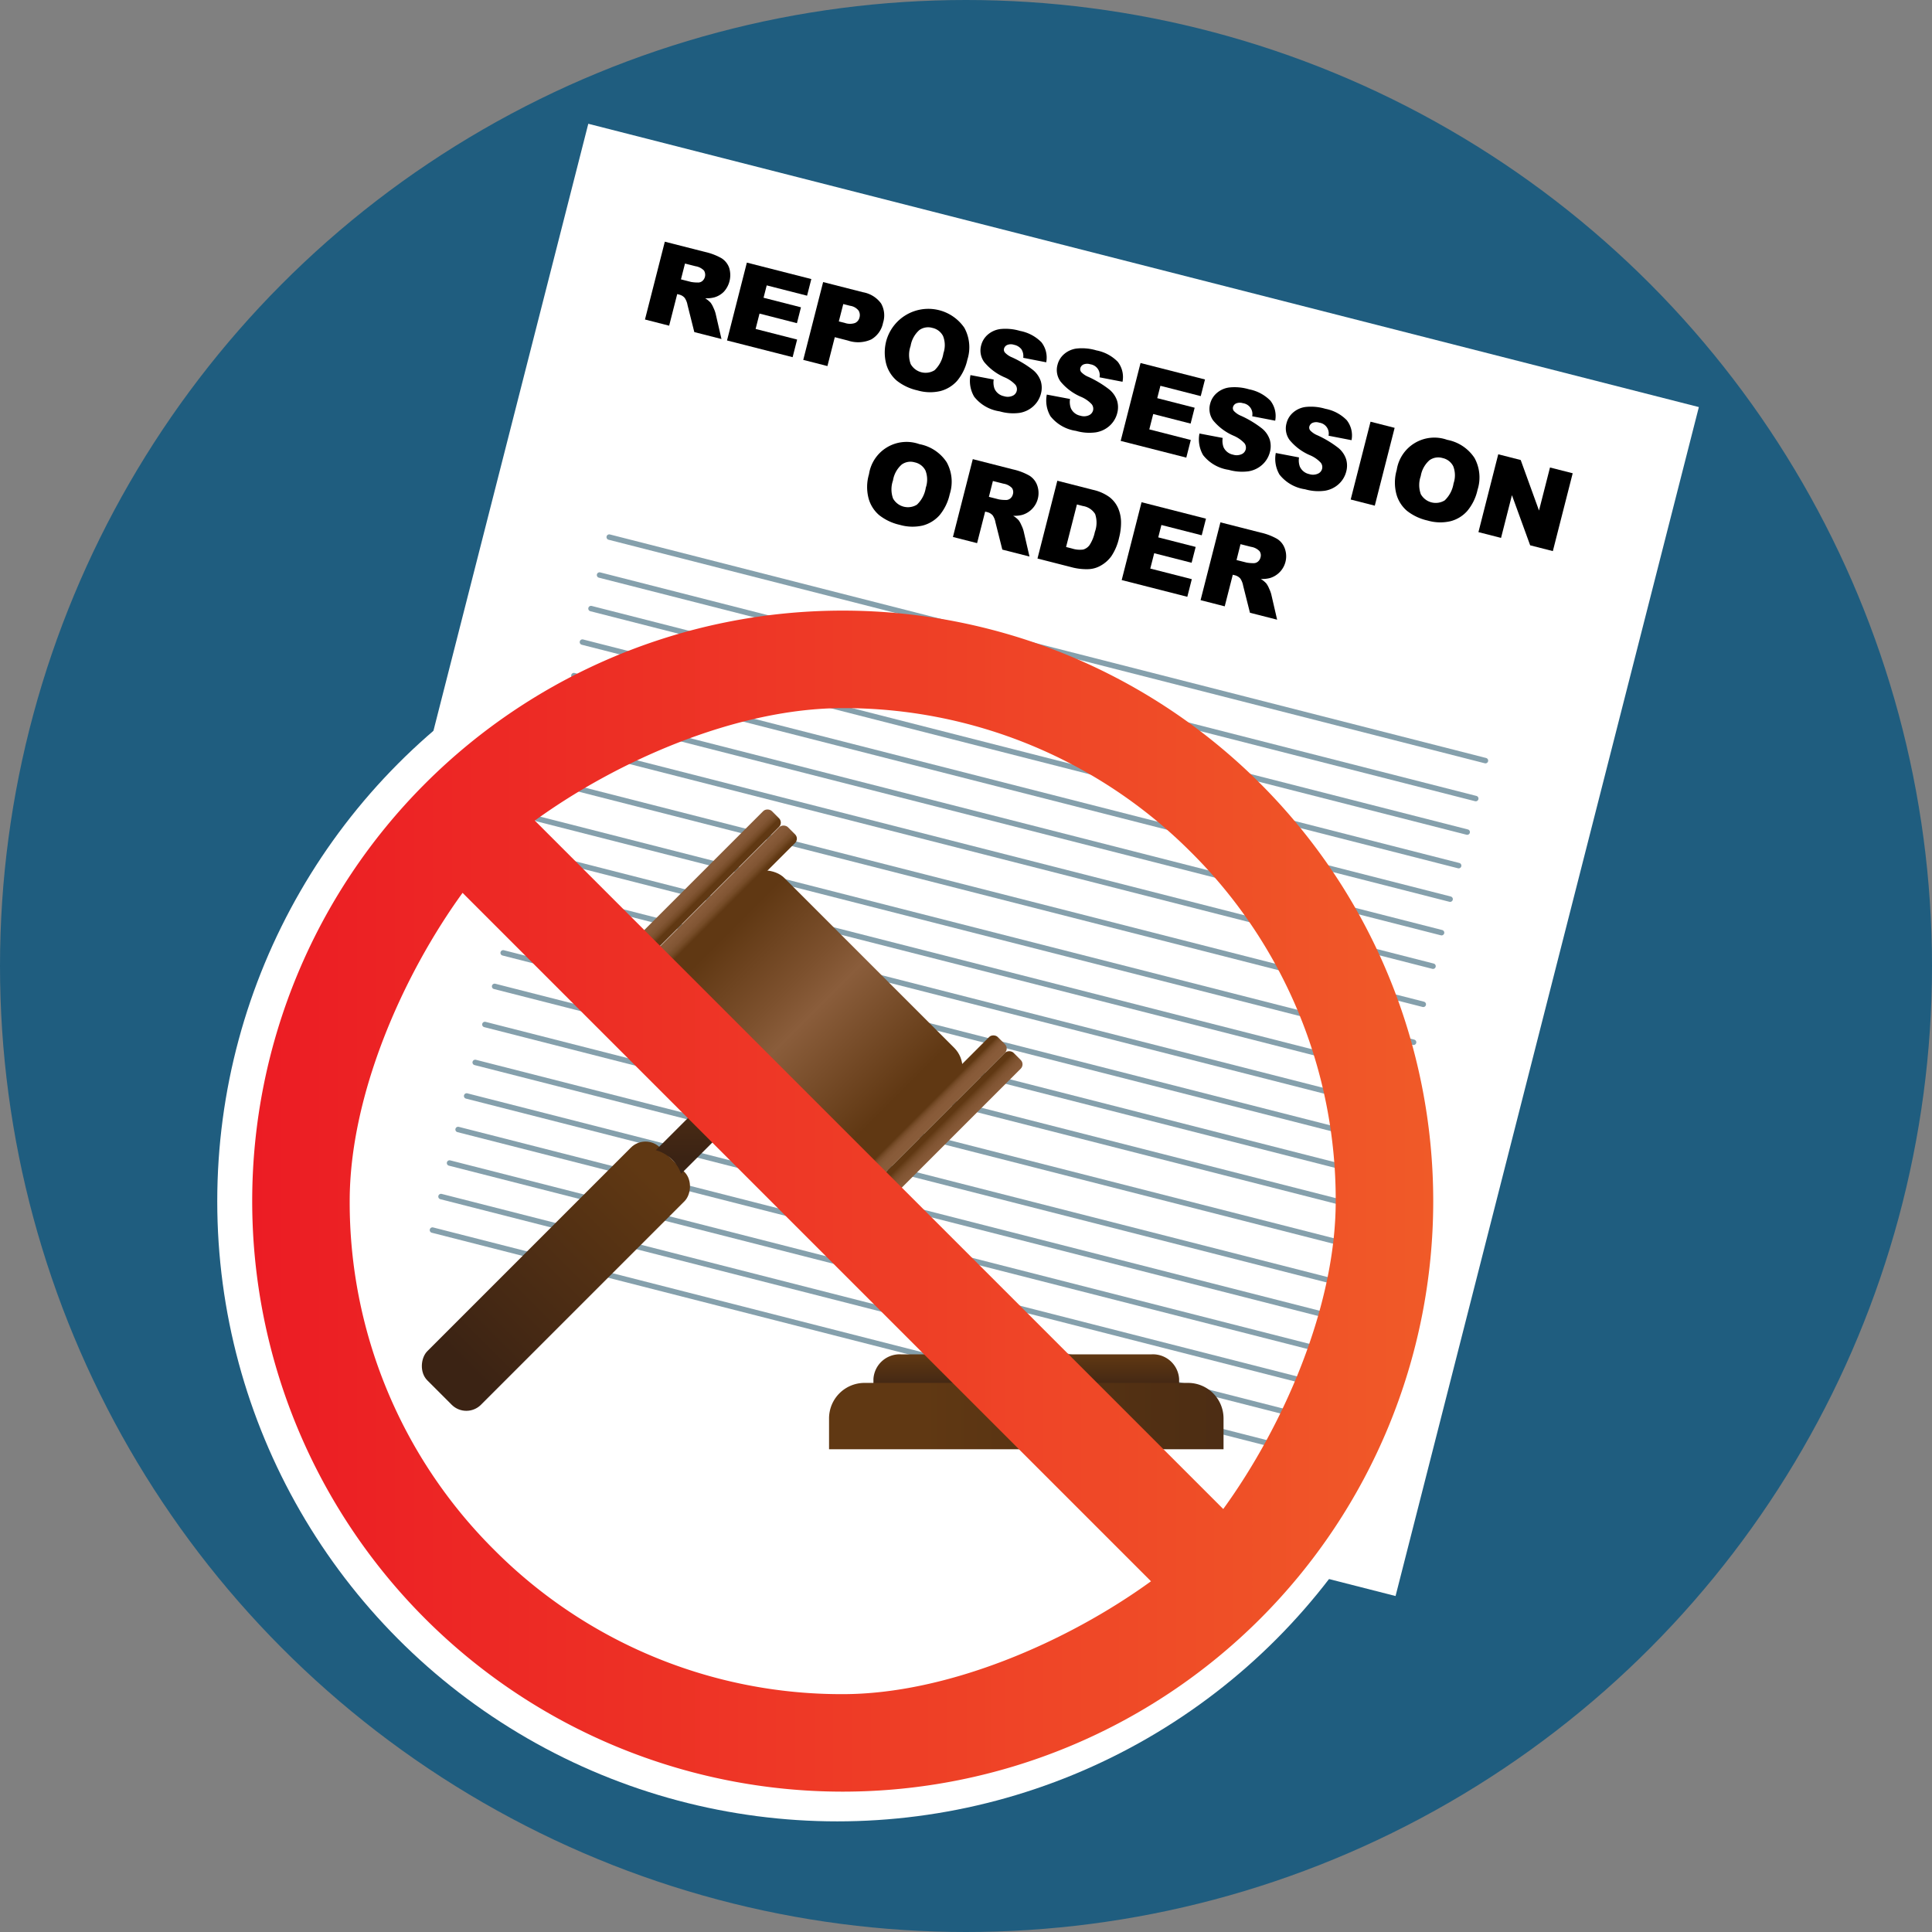 <svg xmlns="http://www.w3.org/2000/svg" xmlns:xlink="http://www.w3.org/1999/xlink" width="80" height="80" viewBox="0 0 80 80">
  <rect x="0" y="0" width="80" height="80" fill="#808080" stroke="none"/>
  <defs>
    <style>
      .cls-1 {
        fill: #1f5d7f;
      }

      .cls-2 {
        fill: #fff;
      }

      .cls-3 {
        fill: none;
        stroke: #0c425a;
        stroke-linecap: round;
        stroke-miterlimit: 10;
        stroke-width: 0.226px;
        opacity: 0.5;
      }

      .cls-4 {
        fill: url(#linear-gradient);
      }

      .cls-5, .cls-6, .cls-7 {
        fill-rule: evenodd;
      }

      .cls-5 {
        fill: url(#linear-gradient-2);
      }

      .cls-6 {
        fill: url(#linear-gradient-3);
      }

      .cls-7 {
        fill: url(#linear-gradient-4);
      }

      .cls-8 {
        fill: url(#linear-gradient-5);
      }

      .cls-9 {
        fill: url(#linear-gradient-6);
      }

      .cls-10 {
        fill: url(#linear-gradient-7);
      }

      .cls-11 {
        fill: url(#linear-gradient-8);
      }

      .cls-12 {
        fill: url(#linear-gradient-9);
      }

      .cls-13 {
        fill: url(#linear-gradient-10);
      }
    </style>
    <linearGradient id="linear-gradient" x1="-465.731" y1="-3837.952" x2="-465.731" y2="-3827.102" gradientTransform="translate(488.748 3885.214)" gradientUnits="userSpaceOnUse">
      <stop offset="0" stop-color="#603813"/>
      <stop offset="0.771" stop-color="#442814"/>
      <stop offset="1" stop-color="#3b2314"/>
    </linearGradient>
    <linearGradient id="linear-gradient-2" x1="30.122" y1="43.235" x2="30.122" y2="47.933" gradientTransform="matrix(1, 0, 0, 1, 0, 0)" xlink:href="#linear-gradient"/>
    <linearGradient id="linear-gradient-3" x1="42.496" y1="57.682" x2="42.496" y2="56.106" gradientUnits="userSpaceOnUse">
      <stop offset="0" stop-color="#3b2314"/>
      <stop offset="1" stop-color="#603813"/>
    </linearGradient>
    <linearGradient id="linear-gradient-4" x1="61.596" y1="58.637" x2="38.233" y2="58.637" xlink:href="#linear-gradient-3"/>
    <linearGradient id="linear-gradient-5" x1="-1805.013" y1="2898.348" x2="-1805.013" y2="2908.129" gradientTransform="translate(1564.228 -2861.013) scale(0.848 1)" gradientUnits="userSpaceOnUse">
      <stop offset="0" stop-color="#603813"/>
      <stop offset="0.34" stop-color="#7c502d"/>
      <stop offset="0.495" stop-color="#8a5d3b"/>
      <stop offset="1" stop-color="#603813"/>
    </linearGradient>
    <linearGradient id="linear-gradient-6" x1="-472.869" y1="-3637.209" x2="-471.556" y2="-3637.209" gradientTransform="matrix(0, 1, -0.848, 0, -3055.365, 509.898)" gradientUnits="userSpaceOnUse">
      <stop offset="0" stop-color="#8a5d3b"/>
      <stop offset="0.516" stop-color="#885b39"/>
      <stop offset="0.716" stop-color="#815533"/>
      <stop offset="0.861" stop-color="#754b27"/>
      <stop offset="0.979" stop-color="#643c17"/>
      <stop offset="1" stop-color="#603813"/>
    </linearGradient>
    <linearGradient id="linear-gradient-7" x1="-473.688" y1="-3637.209" x2="-472.594" y2="-3637.209" gradientTransform="matrix(0, 1, -0.848, 0, -3056.031, 510.173)" xlink:href="#linear-gradient-6"/>
    <linearGradient id="linear-gradient-8" x1="-458.989" y1="-3637.209" x2="-459.832" y2="-3637.209" gradientTransform="matrix(0, 1, -0.848, 0, -3046.677, 506.299)" xlink:href="#linear-gradient-6"/>
    <linearGradient id="linear-gradient-9" x1="-457.578" y1="-3637.209" x2="-458.903" y2="-3637.209" gradientTransform="matrix(0, 1, -0.848, 0, -3046.022, 506.028)" xlink:href="#linear-gradient-6"/>
    <linearGradient id="linear-gradient-10" x1="10.443" y1="49.736" x2="59.347" y2="49.736" gradientUnits="userSpaceOnUse">
      <stop offset="0" stop-color="#ec1c24"/>
      <stop offset="1" stop-color="#f05a28"/>
    </linearGradient>
  </defs>
  <g id="back">
    <circle class="cls-1" cx="40" cy="40" r="40"/>
  </g>
  <g id="text">
    <g>
      <circle class="cls-2" cx="34.671" cy="49.744" r="25.675"/>
      <g>
        <path class="cls-2" d="M24.36,5.125,11.801,54.357,57.787,66.088,70.346,16.856Z"/>
        <g>
          <path d="M26.707,13.23l.822-3.222,1.66.423a2.496,2.496,0,0,1,.685.26.775.775,0,0,1,.318.394,1.023,1.023,0,0,1-.217.993.903.903,0,0,1-.395.235,1.253,1.253,0,0,1-.381.038,1.034,1.034,0,0,1,.228.185,1.007,1.007,0,0,1,.116.21,1.291,1.291,0,0,1,.088.235l.244,1.057-1.125-.287-.281-1.12a.766.766,0,0,0-.116-.294A.427.427,0,0,0,28.13,12.2l-.088-.023-.334,1.309Zm1.49-1.662.42.107a1.513,1.513,0,0,0,.273.023.27.27,0,0,0,.189-.059.339.339,0,0,0,.072-.436.625.625,0,0,0-.351-.179l-.436-.111Z"/>
          <path d="M30.926,10.874l2.669.681-.176.689-1.671-.427-.131.512,1.549.396-.167.657L31.45,12.985l-.162.636,1.719.439-.186.73-2.717-.692Z"/>
          <path d="M34.084,11.68l1.655.422a1.176,1.176,0,0,1,.745.464.999.999,0,0,1,.081.801,1.019,1.019,0,0,1-.488.688,1.316,1.316,0,0,1-.965.047l-.545-.14-.305,1.196-1.001-.256Zm.65,1.629.243.061a.649.649,0,0,0,.43.004.332.332,0,0,0,.183-.227.366.366,0,0,0-.036-.283.538.538,0,0,0-.353-.202L34.918,12.59Z"/>
          <path d="M36.712,14.068a1.808,1.808,0,0,1,3.219-.496,1.679,1.679,0,0,1,.126,1.321,2.051,2.051,0,0,1-.426.878,1.399,1.399,0,0,1-.692.422,1.864,1.864,0,0,1-.947-.027,2.13,2.13,0,0,1-.858-.403,1.396,1.396,0,0,1-.439-.697A1.877,1.877,0,0,1,36.712,14.068Zm.994.259a1.111,1.111,0,0,0,.003.747.708.708,0,0,0,.989.257,1.23,1.23,0,0,0,.367-.705,1.025,1.025,0,0,0-.015-.711.648.648,0,0,0-.444-.338.626.626,0,0,0-.537.09A1.123,1.123,0,0,0,37.706,14.327Z"/>
          <path d="M40.185,15.532l.962.183a.759.759,0,0,0,.035.383.544.544,0,0,0,.391.308.497.497,0,0,0,.353-.016.297.297,0,0,0,.122-.455,1.314,1.314,0,0,0-.462-.316,2.248,2.248,0,0,1-.835-.63.812.812,0,0,1-.122-.693.867.867,0,0,1,.265-.433.987.987,0,0,1,.52-.237,2.104,2.104,0,0,1,.825.077,1.676,1.676,0,0,1,.884.469,1.032,1.032,0,0,1,.199.83l-.952-.186a.527.527,0,0,0-.076-.355.516.516,0,0,0-.306-.184.41.41,0,0,0-.281.007.232.232,0,0,0-.133.156.18.18,0,0,0,.037.157.839.839,0,0,0,.304.204,4.32,4.32,0,0,1,.862.522,1.014,1.014,0,0,1,.32.463.941.941,0,0,1,.007.51,1.061,1.061,0,0,1-.317.527,1.109,1.109,0,0,1-.58.275,1.989,1.989,0,0,1-.811-.064,1.639,1.639,0,0,1-1.057-.607A1.284,1.284,0,0,1,40.185,15.532Z"/>
          <path d="M43.346,16.339l.962.182a.754.754,0,0,0,.035.384.542.542,0,0,0,.39.308.502.502,0,0,0,.353-.016.31.31,0,0,0,.176-.203.303.303,0,0,0-.054-.252,1.29,1.29,0,0,0-.462-.317,2.22,2.22,0,0,1-.833-.629.81.81,0,0,1-.123-.693.857.857,0,0,1,.264-.433.98.98,0,0,1,.52-.237,2.085,2.085,0,0,1,.825.076,1.67,1.67,0,0,1,.883.47,1.021,1.021,0,0,1,.199.829l-.952-.184a.453.453,0,0,0-.382-.54.419.419,0,0,0-.28.007.235.235,0,0,0-.134.157.187.187,0,0,0,.037.157.852.852,0,0,0,.304.203,4.323,4.323,0,0,1,.863.523,1.015,1.015,0,0,1,.319.462.94.94,0,0,1,.007.51,1.058,1.058,0,0,1-.317.528,1.109,1.109,0,0,1-.58.273,1.979,1.979,0,0,1-.81-.062,1.647,1.647,0,0,1-1.058-.606A1.285,1.285,0,0,1,43.346,16.339Z"/>
          <path d="M47.227,15.032l2.669.681-.176.689-1.67-.427-.131.512,1.549.396-.167.657-1.549-.396-.162.636,1.718.439-.186.73-2.717-.692Z"/>
          <path d="M49.667,17.951l.962.183a.76.76,0,0,0,.035.383.547.547,0,0,0,.391.309.507.507,0,0,0,.353-.017.296.296,0,0,0,.122-.455,1.327,1.327,0,0,0-.462-.317,2.247,2.247,0,0,1-.835-.629.812.812,0,0,1-.122-.693.859.859,0,0,1,.265-.433.98.98,0,0,1,.52-.237,2.086,2.086,0,0,1,.825.076,1.677,1.677,0,0,1,.883.47,1.03,1.03,0,0,1,.199.829l-.952-.184a.453.453,0,0,0-.382-.54.416.416,0,0,0-.281.008.23.23,0,0,0-.133.156.18.18,0,0,0,.037.157.84.84,0,0,0,.304.204,4.314,4.314,0,0,1,.862.522,1.01,1.01,0,0,1,.32.462.94.94,0,0,1,.007.51,1.06,1.06,0,0,1-.317.528,1.11,1.11,0,0,1-.58.274,2.02,2.02,0,0,1-.811-.062,1.648,1.648,0,0,1-1.057-.607A1.29,1.29,0,0,1,49.667,17.951Z"/>
          <path d="M52.828,18.757l.962.184a.751.751,0,0,0,.035.383.545.545,0,0,0,.39.308.497.497,0,0,0,.354-.017.294.294,0,0,0,.122-.454,1.288,1.288,0,0,0-.462-.317,2.222,2.222,0,0,1-.833-.629.81.81,0,0,1-.123-.693.858.858,0,0,1,.264-.433.979.979,0,0,1,.52-.237,2.081,2.081,0,0,1,.825.076,1.669,1.669,0,0,1,.883.47,1.021,1.021,0,0,1,.199.829l-.952-.185a.453.453,0,0,0-.382-.54.413.413,0,0,0-.28.007.235.235,0,0,0-.134.157.188.188,0,0,0,.037.157.866.866,0,0,0,.304.204,4.328,4.328,0,0,1,.863.522,1.012,1.012,0,0,1,.319.462.941.941,0,0,1,.007.51,1.056,1.056,0,0,1-.316.527,1.107,1.107,0,0,1-.581.274,1.996,1.996,0,0,1-.809-.062,1.651,1.651,0,0,1-1.058-.607A1.288,1.288,0,0,1,52.828,18.757Z"/>
          <path d="M56.751,17.462l.998.254-.822,3.223-.998-.255Z"/>
          <path d="M57.836,19.457a1.576,1.576,0,0,1,2.09-1.244,1.737,1.737,0,0,1,1.129.748,1.679,1.679,0,0,1,.127,1.321,2.035,2.035,0,0,1-.427.877,1.389,1.389,0,0,1-.692.423,1.874,1.874,0,0,1-.947-.027,2.133,2.133,0,0,1-.857-.403,1.393,1.393,0,0,1-.439-.697A1.876,1.876,0,0,1,57.836,19.457Zm.994.258a1.114,1.114,0,0,0,.003.748.709.709,0,0,0,.989.257,1.234,1.234,0,0,0,.367-.705,1.028,1.028,0,0,0-.015-.712.647.647,0,0,0-.443-.337.624.624,0,0,0-.538.09A1.115,1.115,0,0,0,58.83,19.715Z"/>
          <path d="M62.039,18.811l.93.237.758,2.092.455-1.782.94.239-.822,3.223-.939-.24-.755-2.076-.451,1.769-.936-.239Z"/>
          <path d="M35.983,19.635a1.574,1.574,0,0,1,2.088-1.244A1.732,1.732,0,0,1,39.2,19.14a1.672,1.672,0,0,1,.127,1.32,2.051,2.051,0,0,1-.426.878,1.412,1.412,0,0,1-.692.423,1.885,1.885,0,0,1-.947-.027,2.123,2.123,0,0,1-.858-.404,1.39,1.39,0,0,1-.439-.697A1.867,1.867,0,0,1,35.983,19.635Zm.994.259a1.113,1.113,0,0,0,.002.747.708.708,0,0,0,.988.257,1.22,1.22,0,0,0,.368-.704,1.034,1.034,0,0,0-.014-.712.646.646,0,0,0-.444-.337.619.619,0,0,0-.538.09A1.108,1.108,0,0,0,36.977,19.894Z"/>
          <path d="M39.459,22.235l.822-3.223,1.66.424a2.444,2.444,0,0,1,.685.26.778.778,0,0,1,.319.393.943.943,0,0,1-.611,1.23,1.254,1.254,0,0,1-.382.038,1.044,1.044,0,0,1,.229.186.977.977,0,0,1,.115.21,1.221,1.221,0,0,1,.089.235l.244,1.057-1.125-.287-.282-1.121a.752.752,0,0,0-.115-.294.434.434,0,0,0-.226-.137l-.088-.022L40.459,22.49Zm1.489-1.662.42.107a1.542,1.542,0,0,0,.275.023.274.274,0,0,0,.188-.06.319.319,0,0,0,.109-.171.302.302,0,0,0-.037-.265.617.617,0,0,0-.351-.179l-.438-.111Z"/>
          <path d="M43.782,19.906l1.48.378a1.823,1.823,0,0,1,.677.299,1.178,1.178,0,0,1,.358.454,1.502,1.502,0,0,1,.123.581,2.474,2.474,0,0,1-.08.644,2.236,2.236,0,0,1-.322.77,1.359,1.359,0,0,1-.448.394,1.092,1.092,0,0,1-.514.142,2.399,2.399,0,0,1-.616-.063l-1.48-.378Zm.811.983L44.144,22.65l.244.062a1.065,1.065,0,0,0,.461.044.488.488,0,0,0,.269-.189,1.574,1.574,0,0,0,.218-.539,1.116,1.116,0,0,0,.011-.744.724.724,0,0,0-.506-.331Z"/>
          <path d="M47.269,20.796l2.668.681-.176.688-1.67-.426-.13.512,1.549.396-.168.656-1.549-.395-.162.635,1.719.439-.186.73-2.717-.693Z"/>
          <path d="M49.713,24.851l.822-3.222,1.659.423a2.484,2.484,0,0,1,.686.26.772.772,0,0,1,.318.393.941.941,0,0,1-.61,1.23,1.26,1.26,0,0,1-.382.038,1.037,1.037,0,0,1,.228.185.967.967,0,0,1,.116.21,1.398,1.398,0,0,1,.089.235l.244,1.057-1.125-.287-.282-1.12a.779.779,0,0,0-.115-.294.441.441,0,0,0-.226-.138l-.088-.022-.334,1.308ZM51.202,23.19l.42.106a1.542,1.542,0,0,0,.275.023.27.27,0,0,0,.186-.059.318.318,0,0,0,.11-.172.302.302,0,0,0-.038-.265.617.617,0,0,0-.35-.179l-.438-.111Z"/>
        </g>
        <line class="cls-3" x1="24.826" y1="23.811" x2="61.108" y2="33.067"/>
        <line class="cls-3" x1="25.227" y1="22.24" x2="61.509" y2="31.496"/>
        <line class="cls-3" x1="24.472" y1="25.2" x2="60.754" y2="34.455"/>
        <line class="cls-3" x1="24.117" y1="26.588" x2="60.4" y2="35.844"/>
        <line class="cls-3" x1="23.763" y1="27.976" x2="60.046" y2="37.232"/>
        <line class="cls-3" x1="23.409" y1="29.365" x2="59.692" y2="38.62"/>
        <line class="cls-3" x1="23.055" y1="30.753" x2="59.338" y2="40.008"/>
        <line class="cls-3" x1="22.252" y1="33.902" x2="58.534" y2="43.158"/>
        <line class="cls-3" x1="22.652" y1="32.331" x2="58.935" y2="41.587"/>
        <line class="cls-3" x1="21.897" y1="35.291" x2="58.18" y2="44.546"/>
        <line class="cls-3" x1="21.543" y1="36.679" x2="57.826" y2="45.935"/>
        <line class="cls-3" x1="21.189" y1="38.067" x2="57.472" y2="47.323"/>
        <line class="cls-3" x1="20.835" y1="39.456" x2="57.118" y2="48.711"/>
        <line class="cls-3" x1="20.481" y1="40.844" x2="56.764" y2="50.099"/>
        <line class="cls-3" x1="19.677" y1="43.993" x2="55.96" y2="53.249"/>
        <line class="cls-3" x1="20.078" y1="42.422" x2="56.361" y2="51.678"/>
        <line class="cls-3" x1="19.323" y1="45.382" x2="55.606" y2="54.637"/>
        <line class="cls-3" x1="18.969" y1="46.77" x2="55.252" y2="56.026"/>
        <line class="cls-3" x1="18.615" y1="48.158" x2="54.898" y2="57.414"/>
        <line class="cls-3" x1="18.261" y1="49.547" x2="54.544" y2="58.802"/>
        <line class="cls-3" x1="17.907" y1="50.935" x2="54.189" y2="60.191"/>
      </g>
      <g>
        <rect class="cls-4" x="21.449" y="46.029" width="3.14" height="13.631" rx="0.857" transform="translate(44.109 -0.799) rotate(45)"/>
        <path class="cls-5" d="M32.972,43.255l-.434-.434a.411.411,0,0,0-.579,0l-4.805,4.805a1.554,1.554,0,0,1,.685.399h0a1.553,1.553,0,0,1,.364.578l4.769-4.769A.411.411,0,0,0,32.972,43.255Z"/>
        <g>
          <path class="cls-6" d="M48.825,57.998v-.895A1.087,1.087,0,0,0,47.69,56.08H37.302a1.087,1.087,0,0,0-1.135,1.023v.895Z"/>
          <path class="cls-7" d="M50.664,60.011V58.728a1.47,1.47,0,0,0-1.466-1.465H35.794a1.47,1.47,0,0,0-1.465,1.465v1.283Z"/>
        </g>
        <g>
          <rect class="cls-8" x="29.965" y="36.224" width="7.063" height="12.287" rx="1.167" transform="translate(-20.148 36.094) rotate(-45)"/>
          <rect class="cls-9" x="24.028" y="37.56" width="10.247" height="0.926" rx="0.253" transform="translate(-18.348 31.75) rotate(-45)"/>
          <rect class="cls-10" x="23.363" y="36.895" width="10.247" height="0.926" rx="0.253" transform="translate(-18.072 31.085) rotate(-45)"/>
          <rect class="cls-11" x="32.717" y="46.249" width="10.247" height="0.926" rx="0.253" transform="translate(-21.947 40.439) rotate(-45)"/>
          <rect class="cls-12" x="33.372" y="46.904" width="10.247" height="0.926" rx="0.253" transform="translate(-22.218 41.094) rotate(-45)"/>
        </g>
      </g>
      <path class="cls-13" d="M34.895,25.284A24.452,24.452,0,1,0,59.347,49.736,24.452,24.452,0,0,0,34.895,25.284ZM49.33,35.301a20.281,20.281,0,0,1,5.979,14.435c0,4.352-2.151,9.293-4.657,12.749L22.146,33.979c3.456-2.506,8.397-4.657,12.749-4.657A20.281,20.281,0,0,1,49.33,35.301ZM20.459,64.172A20.281,20.281,0,0,1,14.48,49.736c0-4.352,2.168-9.309,4.674-12.765L47.66,65.477c-3.456,2.507-8.413,4.674-12.766,4.674A20.281,20.281,0,0,1,20.459,64.172Z"/>
    </g>
  </g>
</svg>
